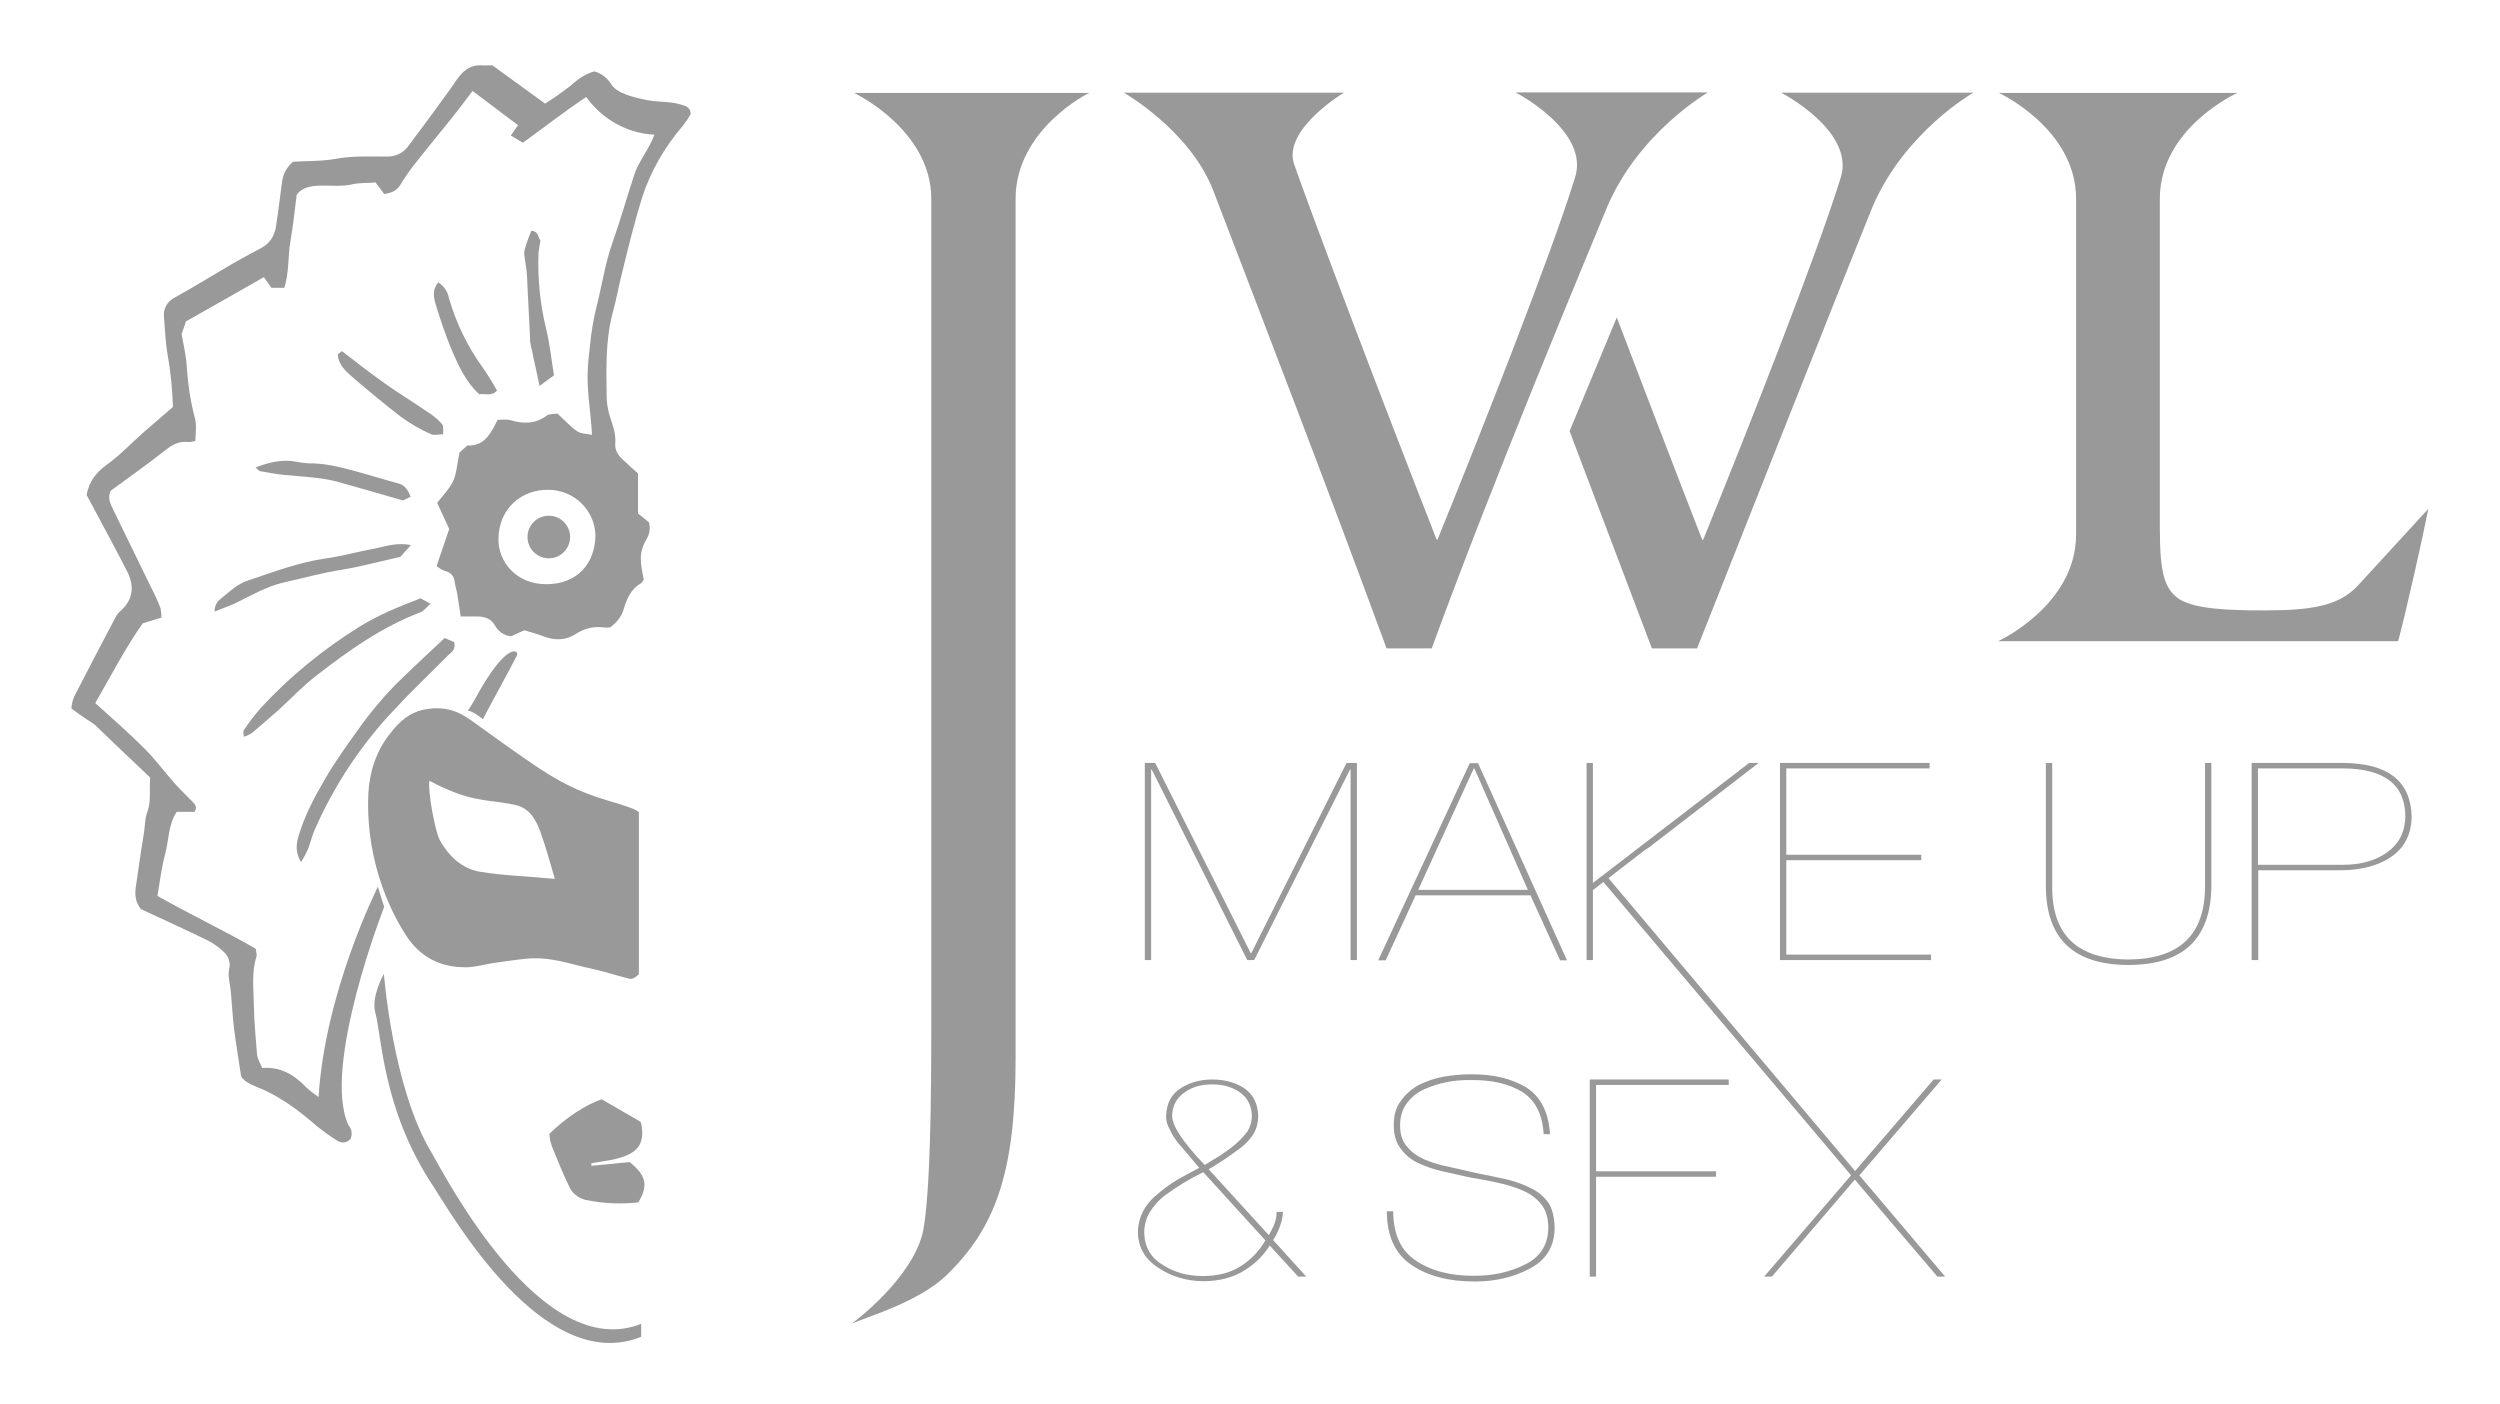 <?xml version="1.0" encoding="utf-8"?>
<!-- Generator: Adobe Illustrator 26.0.2, SVG Export Plug-In . SVG Version: 6.00 Build 0)  -->
<svg version="1.1" id="Layer_1" xmlns="http://www.w3.org/2000/svg" xmlns:xlink="http://www.w3.org/1999/xlink" x="0px" y="0px"
	 viewBox="0 0 868.7 488" style="enable-background:new 0 0 868.7 488;" xml:space="preserve">
<style type="text/css">
	.st0{fill:#999999;}
</style>
<g>
	<path class="st0" d="M222,282.2c0,0-0.7-0.6-2.1-1.2c-3.1-1.2-6.2-2.1-9.3-3c-9.9-3-16.6-6.5-25.3-12.4
		c-7.1-4.8-13.9-9.8-20.9-14.8c-3.6-2.5-8.3-6-17.3-4.2c-4.9,1.1-8.3,4.1-11.4,8.1c-4.8,5.9-7.3,13.3-7.7,20.9
		c-1.2,26,9.8,44.3,13,49.3c4.9,7.7,12.2,11.4,21.3,11.2c2.9-0.1,5.8-0.9,8.7-1.4c3.7-0.5,7.4-1.1,11.2-1.5c8.9-1,15.3,1.7,23.8,3.5
		c4.6,1,8.2,2.3,12.8,3.4c1.3,0.4,3.2-1.6,3.2-1.6L222,282.2z M166.7,302.9c-6.2-1.1-10.7-5.3-13.9-11c-1.4-2.5-4.2-16.4-3.6-20.6
		c1.8,0.9,3.4,1.8,5.1,2.5c11.4,5.2,16.7,4,25.1,6c4.8,1.2,7,5.3,8.5,9.6c1.8,5,3.2,10.2,4.9,16
		C183.7,304.5,175.1,304.3,166.7,302.9z"/>
	<path class="st0" d="M222.8,460v4.5c-34,13.8-66-42.8-72.5-52.7c-17.4-26.3-17.6-51.8-19.9-60c-1.5-5.5,3-13.4,3-13.4
		s3,39.7,16.6,62.2C154.9,409,188.2,473.8,222.8,460z"/>
	<path class="st0" d="M205.5,405.1l13.3-1.3c5.8,4.7,6.5,8.2,3,14c-6.2,0.7-12.4,0.4-18.5-0.9c-2.6-0.7-4.7-2.5-5.7-5
		c-2.1-4.4-4-9-5.8-13.5c-0.5-1.4-0.8-2.9-0.9-4.4c5.3-5.3,12.6-10.2,18.2-12l13.5,7.8c0.3,1,0.4,1.3,0.4,1.7c1,7-2.4,9.9-10.8,11.6
		c-2.2,0.4-4.5,0.7-6.7,1.1L205.5,405.1z"/>
	<g>
		<path class="st0" d="M216.6,93c2-8.1,4-16.3,6.5-24.3c2.8-8.8,7.8-17.6,14.1-24.9c1-1.3,2-2.7,2.8-4.2c-0.1-2-1.1-2.5-2.5-3
			c-4.4-1.5-8.1-1-12.6-1.8c-4-0.8-10.5-2.2-12.5-5.5c-1.3-2.2-3.4-3.8-5.9-4.5c-3.5,1-6,3-8.5,5.2c-2.8,2.1-5.6,4.2-8.6,6
			l-18.3-13.3c-1.4,0-2.5,0.1-3.7,0c-3.3-0.2-5.8,1.3-7.7,3.7c-1.5,1.8-2.6,3.8-4,5.6c-4.5,6.2-9,12.4-13.7,18.6
			c-1.7,2.5-4.6,3.9-7.6,3.8c-5.9,0-11.8-0.3-17.8,0.8c-5,0.9-10.2,0.7-14.8,1c-2.1,1.8-3.5,4.3-3.8,7.1c-0.7,5.1-1.3,10.3-2.1,15.4
			c-0.5,3.1-2,5.8-5,7.4c-3,1.6-6,3.2-9,4.9c-7.1,4.1-14.1,8.5-21.2,12.4c-2.6,1.3-4.1,4-3.7,6.9c0.3,4.2,0.5,8.5,1.2,12.7
			c1.1,6.1,1.7,12.2,1.9,18.4c-3.3,2.9-6.9,5.9-10.3,8.9c-4.2,3.7-8.1,7.9-12.6,11.1c-3.7,2.7-6.2,5.7-7.1,10.6
			c1.3,2.5,2.9,5.3,4.4,8.2c3.2,6,6.5,12.1,9.6,18.2c2.6,5,2.3,9.7-2,13.7c-0.8,0.6-1.4,1.4-1.9,2.3c-4.9,9.2-9.7,18.5-14.5,27.8
			c-0.5,1.3-0.8,2.6-0.9,4c1.9,1.4,3.6,2.6,5.4,3.8c1,0.6,1.9,1.2,2.8,1.9c6.5,6.2,12.9,12.4,19.2,18.3c-0.4,4.4,0.4,8.2-1,11.9
			c-0.8,2.1-0.8,4.5-1.1,6.7c-0.9,5.8-1.8,11.5-2.6,17.3c-0.5,3.2-1.2,6.5,1.5,9.8c7.5,3.5,15.4,7.1,23.2,10.9c2,1,3.9,2.4,5.6,4
			c1.7,1.5,2.4,3.9,1.8,6.1c-0.2,1.1-0.2,2.2,0,3.3c0.1,1.4,0.5,2.9,0.6,4.3c0.4,4.2,0.6,8.5,1.1,12.7c0.7,5.5,1.6,10.9,2.5,16.9
			c0.9,1.4,2.7,2.5,5,3.4c8,3.1,14.9,8.2,21.4,13.9c2,1.6,4.2,3.2,6.4,4.6c1.8,1.3,3.7,1.4,5.2-0.2c0.7-1.6,0.5-3.4-0.7-4.8
			c-9.4-20.1,12.4-75.9,12.4-75.9s-2-6.2-2.2-7c-0.4,1-18.3,36.4-20.6,73.1c-1.4-1-2.8-2-4.1-3.2c-4.1-4.3-8.8-7.4-15.5-6.9
			c-0.7-1.7-1.7-3.3-1.8-4.9c-0.5-5.9-1-11.7-1.1-17.6c-0.1-5.4-0.8-10.8,0.9-16.1c0.3-0.9-0.2-1.9-0.2-2.8
			c-11.2-6.5-22.8-11.9-34.2-18.4c0.9-5.1,1.4-9.8,2.7-14.6c1.3-4.7,1-10,4-14.6h6.2c1.1-1.8,0.1-2.7-0.9-3.7
			c-2.1-2.1-4.2-4.2-6.2-6.4c-3.5-4-6.6-8.2-10.3-11.9c-5.4-5.4-11.2-10.5-17.1-15.8c5.5-9.5,10.6-19.4,16.5-27.7l6.5-2
			c0-1.1-0.1-2.1-0.3-3.2c-0.9-2.4-2-4.8-3.2-7.1c-4.5-9.2-9-18.5-13.5-27.7c-1-2-1.7-3.9-0.6-6.1c6.4-4.7,12.8-9.2,19-14.1
			c2.5-2,4.9-3.2,8.1-2.8c0.8,0,1.6-0.2,2.3-0.4c0-2.7,0.5-5.3-0.1-7.6c-1.6-6-2.5-12.1-2.9-18.2c-0.2-3.7-1.1-7.4-1.8-11.3
			c0.4-1.2,1-2.7,1.5-4.4c9.1-5.1,18.1-10.3,27.1-15.4l2.6,3.7h4.5c1.7-5.3,1.2-10.7,2.1-16c0.9-5.3,1.5-10.6,2.2-16.3
			c1.8-2.6,4.9-3.1,8.1-3.2c3.7-0.1,7.5,0.4,11-0.4c2.8-0.7,5.5-0.4,8.3-0.7l3,4c2.4-0.3,4.2-1,5.5-3c1.7-2.8,3.6-5.5,5.6-8
			c3.9-5,8-9.9,12-14.9c2.5-3.1,5-6.4,7.6-9.9l15.8,11.9l-2.5,3.6l4.2,2.5c7.6-5.5,14.5-10.9,22-15.9c5.5,7.7,14.3,12.7,23.7,13.1
			c-1.7,4.8-5.5,9.3-7,13.9c-2.6,8-4.9,16.1-7.7,24c-2.6,7.4-3.6,15.1-5.6,22.6c-1,4.3-1.7,8.6-2.1,12.9c-0.4,3.1-0.7,6.2-0.8,9.2
			c-0.2,6.1,0.8,12.3,1.3,18.5c0.1,0.9,0.1,1.8,0.2,3.2c-2-0.4-3.9-0.4-5.1-1.2c-2.4-1.7-4.3-3.8-6.9-6.2c-0.9,0.2-2.7,0-3.7,0.7
			c-4,3-8.2,2.9-12.7,1.6c-1.3-0.4-2.9-0.1-4.4-0.1c-2.3,4.7-4.6,9.2-10.5,8.9l-2.7,2.4c-0.9,4.1-1,7.3-2.3,10.1
			c-1.3,2.7-3.6,5-5.5,7.4l4.2,9.1l-4.4,12.9c0.8,0.6,1.6,1.2,2.6,1.6c2.2,0.5,3.5,1.7,3.7,4c0.2,1.4,0.7,2.8,0.9,4.2
			c0.4,2.5,0.8,5,1.2,7.7h5.4c2.8,0,5.1,0.6,6.6,3.3c1.1,2,3.2,3.4,5.5,3.6l4.6-2.1c2.3,0.7,4.5,1.3,6.6,2.1
			c3.9,1.5,7.7,1.5,11.3-0.8c2.8-1.9,6.1-2.7,9.4-2.3c0.8,0.1,1.7,0.1,2.5,0c2.3-1.6,4.1-3.9,4.8-6.6c1.1-3.4,2.4-6.7,5.9-8.7
			c0.5-0.3,0.7-1,1-1.4c-1.3-6.3-1.8-9.3,1.2-14.4c0.9-1.6,1.1-3.6,0.6-5.4l-3.8-3.1v-13.9c-1.6-1.4-3.5-3.1-5.3-4.8
			c-1.6-1.5-2.8-3.3-2.6-5.6c0.3-3.4-0.9-6.4-1.9-9.5c-0.7-2.3-1.1-4.7-1.1-7.2c-0.1-9.5-0.4-19,2-28.3
			C214.3,103.7,215.2,98.3,216.6,93z M189.8,203L189.8,203c-10.6,0-16.7-8-16.6-15.7c0.1-10.6,8-17.3,17.5-17.1
			c8.8,0.1,16,7.1,16.2,15.8C206.8,195.7,200.7,203,189.8,203z"/>
		<path class="st0" d="M164.9,243.2c-0.7,1.3-1.6,2.6-2.3,3.7c1.5,0.3,3.3,1.5,5.2,3c3.8-7.3,8.1-14.9,11.8-22.1
			C180.6,226,176.2,222.2,164.9,243.2z"/>
		<path class="st0" d="M104.6,299.6c-2-3.5-1.7-6.1-0.9-8.9c2-7,5.4-13.4,9-19.6c3.9-6.8,8.6-13.2,13.2-19.6c2.6-3.6,5.5-7,8.4-10.3
			c2-2.2,4.1-4.3,6.3-6.4c4.5-4.3,9.1-8.6,13.9-13.1l3.3,1.4c0.7,2.6-0.9,3.5-2.1,4.6c-6.2,6.3-12.6,12.3-18.6,18.8
			c-11.6,12.2-20.9,26.3-27.7,41.7c-1,2.2-1.5,4.7-2.4,6.9C106.3,296.7,105.5,298.2,104.6,299.6z"/>
		<path class="st0" d="M84.7,256c0-1.1-0.3-2,0.1-2.4c1.8-2.7,3.8-5.3,6-7.8c10-10.8,21.4-20.1,33.9-27.9c3.3-2,6.8-3.9,10.4-5.5
			c3.6-1.6,7.2-3,11-4.5l3.5,1.9c-1.4,1.2-2.3,2.5-3.6,3c-13.4,5.1-24.9,13.3-36,21.9c-4.7,3.6-8.8,8-13.2,12c-2.9,2.6-6,5.2-9,7.8
			C86.8,255.2,85.8,255.7,84.7,256z"/>
		<path class="st0" d="M142.8,189.4l-3.7,4.1c-6.8,1.5-13.3,3.3-19.9,4.4c-7.1,1.1-14,3-21,4.6c-5.8,1.4-10.9,4.4-16.2,7
			c-2.3,1.1-4.8,1.9-7.4,3c-0.1-1.8,0.7-3.5,2.2-4.5c2.9-2.4,5.7-5.1,9.4-6.3c9-3,17.8-6.4,27.3-7.7c5.6-0.8,11.1-2.4,16.8-3.4
			C133.9,189.9,137.7,188.4,142.8,189.4z"/>
		<path class="st0" d="M184.6,80.2c2.6,0.1,2.3,2.3,3.2,3.4c-0.3,1.5-0.5,2.9-0.7,4.4c-0.3,9,0.6,18,2.8,26.8
			c1.2,5,1.7,10.3,2.6,15.6l-5,3.7c-1.1-5.2-2.2-10-3.2-14.8c-0.1-0.5-0.1-1-0.1-1.5c-0.4-7.4-0.7-14.8-1.1-22.2
			c-0.1-2.1-0.6-4.2-0.8-6.3c-0.2-0.8-0.2-1.7,0-2.5C182.9,84.5,183.8,82.3,184.6,80.2z"/>
		<path class="st0" d="M142.7,172.6l-2.7,1.3c-7.6-2.2-14.8-4.3-22-6.3c-2.5-0.7-5.1-1.2-7.7-1.5c-3.9-0.5-7.9-0.7-11.8-1.1
			c-2.8-0.3-5.5-0.8-8.2-1.3c-0.4-0.1-0.7-0.6-1.5-1.3c4.7-1.7,9.1-2.9,13.9-2c1.4,0.3,2.9,0.5,4.4,0.6c5.5-0.1,10.7,1.2,15.9,2.6
			s10.3,3,15.5,4.4C141,168.7,141.8,170.6,142.7,172.6z"/>
		<path class="st0" d="M152.3,98.1c1.9,1.3,3.3,3.2,3.7,5.5c2.5,8.7,6.5,16.9,11.8,24.2c1.8,2.6,3.4,5.2,4.9,7.9
			c-1.8,2.1-4,1-6.2,1.3c-4.4-4.1-6.9-9.3-9.2-14.6c-2.3-5.4-4.2-11-5.9-16.6C150.7,103.4,150.1,100.7,152.3,98.1z"/>
		<path class="st0" d="M117.4,123.1l1.4-1.1c5.1,3.9,9.9,7.7,15,11.3s10.7,7,15.9,10.6c1.5,1,2.8,2.2,4,3.6c0.5,0.6,0.2,1.9,0.3,3.4
			c-1.6,0-3.2,0.5-4.4-0.1c-3.6-1.6-7-3.6-10.2-5.9c-5.6-4.3-11-8.8-16.4-13.4C120.6,129.3,117.6,127.2,117.4,123.1z"/>
		<circle class="st0" cx="190.7" cy="186.6" r="7.4"/>
	</g>
</g>
<path class="st0" d="M467.9,265.1h3.6v68.5h-2.2v-66.2h-0.2l-33.3,66.2h-2.4l-33.2-66.2H400v66.2h-2.2v-68.5h3.6l33.2,66.1h0.2
	L467.9,265.1z"/>
<path class="st0" d="M491.9,311.1l-10.4,22.6h-2.6l31.8-68.5h2.9l30.9,68.5h-2.4l-10.3-22.6H491.9z M530.9,309.2l-18.6-42.2h-0.2
	l-19.3,42.2H530.9z"/>
<path class="st0" d="M553.5,309.3v24.3h-2.2v-68.5h2.2v41.7l54.3-41.7h3.3l-37.9,29.2l-1.8,1.2L553.5,309.3z"/>
<path class="st0" d="M620.7,331.7H671v1.9h-52.5v-68.5h52v1.9h-49.8V297h46.9v1.9h-46.9V331.7z"/>
<path class="st0" d="M766.2,265.1h2.2v43c-0.2,18.1-9.8,27.2-28.8,27.2c-19,0-28.6-9.1-28.7-27.2v-43h2.2v43
	c-0.1,16.7,8.7,25.2,26.5,25.3c17.7-0.1,26.6-8.6,26.6-25.3V265.1z"/>
<path class="st0" d="M784.6,333.6h-2.2v-68.5h31.7c15.7,0.1,23.6,6.3,23.9,18.7c-0.1,6-2.4,10.6-6.9,13.8c-4.6,3.2-10.6,4.8-18,4.8
	h-28.4V333.6z M784.6,300.5h29.5c6.3,0,11.5-1.5,15.5-4.4c4-2.9,6.1-7,6.2-12.3c0-11.1-7.2-16.7-21.7-16.8h-29.5V300.5z"/>
<path class="st0" d="M453.9,443.6h-2.8l-9.9-10.8c-2.2,3.5-5.1,6.4-8.9,8.7c-3.8,2.4-8.6,3.7-14.3,3.7c-5.8-0.1-10.9-1.6-15.4-4.6
	c-4.7-3-7.1-7.1-7.2-12.4c0.1-5.5,2.6-10,7.2-13.6c2.2-1.9,4.5-3.5,6.9-4.9c2.5-1.4,4.9-2.7,7.2-3.9c-2.2-2.7-4.7-5.6-7.3-8.6
	c-1.2-1.5-2.2-3.1-2.9-4.7c-0.9-1.5-1.3-3.1-1.3-4.6c0.1-4.4,1.8-7.7,5.1-9.8c3.2-2,6.9-3,10.9-3c4.5,0,8.3,1.1,11.4,3.2
	c3,2.2,4.5,5.4,4.6,9.5c0,2.3-0.5,4.2-1.5,6c-1.1,1.8-2.6,3.5-4.4,4.9c-3.7,2.8-7.4,5.3-11.3,7.6l20.9,22.9c1-1.9,2.8-4.7,2.7-8.1
	h2.2c-0.1,2.9-1.3,6.6-3.4,9.8L453.9,443.6z M418.1,407.3c-4.7,2.3-9.3,5.1-13.6,8.3c-2,1.6-3.6,3.4-4.9,5.5c-1.3,2.1-2,4.5-2,7.2
	c0.1,4.9,2.2,8.7,6.4,11.2c4,2.6,8.6,3.9,14,3.9c5.3,0,9.8-1.2,13.4-3.6c3.5-2.3,6.3-5.3,8.3-8.8L418.1,407.3z M407.3,387.6
	c-0.1,3.5,3.7,9.2,11.3,17.2c1.7-1,3.5-2.1,5.4-3.3c1.8-1.2,3.5-2.4,5.2-3.8c1.7-1.5,3.1-3,4.3-4.6c1-1.7,1.5-3.5,1.5-5.4
	c-0.1-3.4-1.4-6.1-4.1-8.1c-2.6-1.8-5.8-2.8-9.6-2.8c-3.9,0-7.1,0.9-9.7,2.8C408.8,381.6,407.4,384.2,407.3,387.6z"/>
<path class="st0" d="M536.4,394.2c-0.4-7-2.9-11.9-7.5-14.8c-4.6-2.8-10.6-4.2-17.9-4.1c-5.8-0.1-11.3,1-16.3,3.3
	c-2.4,1.1-4.3,2.7-5.8,4.7c-1.6,2.1-2.4,4.7-2.4,7.8s0.8,5.5,2.4,7.3c1.5,1.9,3.6,3.4,6.1,4.5c2.6,1.1,5.5,2,8.7,2.6
	c3.2,0.7,6.5,1.5,9.7,2.2c3.7,0.7,7.3,1.5,10.5,2.2c3.2,0.8,6,1.9,8.5,3.2c2.4,1.2,4.3,2.9,5.8,5.1c1.3,2.2,2,5.1,2,8.7
	c-0.1,6.4-3.1,11.1-8.8,14c-5.5,2.9-11.8,4.4-18.9,4.4c-9.1,0-16.4-1.9-22.1-5.8c-5.6-3.8-8.5-10-8.5-18.6h2.2
	c0.1,8.1,2.7,13.8,8,17.2c5.2,3.5,12,5.3,20.4,5.2c6.4,0,12.2-1.3,17.4-3.9c5.3-2.6,8-6.8,8.1-12.7c0-3.5-0.8-6.2-2.5-8.3
	c-1.7-2.1-3.9-3.7-6.6-4.8c-2.7-1.2-5.6-2-8.8-2.7c-3.2-0.7-6.4-1.3-9.5-1.8c-3.2-0.7-6.4-1.4-9.4-2.1c-3.1-0.7-5.9-1.7-8.5-2.9
	c-2.5-1.2-4.5-2.9-6-5c-1.6-2.1-2.4-4.8-2.4-8.1c0-3.5,0.8-6.3,2.5-8.5c1.6-2.3,3.7-4.1,6.2-5.5c2.6-1.3,5.5-2.3,8.7-2.9
	c3.1-0.5,6.2-0.8,9.3-0.8c7.8-0.1,14.3,1.5,19.4,4.6c5,3.2,7.7,8.6,8.2,16.2H536.4z"/>
<path class="st0" d="M554.6,407h41.7v1.9h-41.7v34.7h-2.2v-68.5h48.3v1.9h-46.1V407z"/>
<path class="st0" d="M671.9,375.1h2.8l-28.6,33.3l29.8,35.2h-2.7l-28.7-33.7l-28.8,33.7h-2.7l30.2-35.2L555.9,305h2.9l85.8,101.9
	L671.9,375.1z"/>
<path class="st0" d="M352.9,69.1v298.6c0,39.9-7,59.1-24.4,75.8c-9.4,8.7-25.4,13.5-32.5,16.4c0,0,21.2-15.4,24.8-32.3
	c2.5-13.8,2.8-45.9,2.8-70.9V69.1c0-24.1-26.8-36.8-26.8-36.8h81.7C378.4,32.2,352.9,44.9,352.9,69.1z"/>
<g>
	<path class="st0" d="M561.8,110.3c0,0,21.5,56.4,29.7,77.3h0.3c15.3-37.6,39.5-99,47.7-125.5c5.6-16.4-20.6-29.9-20.6-29.9h66.8
		c0,0-23.8,13.5-35,39.6c-7.3,17.8-61,153.5-61,153.5h-15.7l-28.6-75.5L561.8,110.3z"/>
</g>
<path class="st0" d="M558.5,71.8c-7.3,17.8-39.1,93.5-61,153.5h-15.7c-19.5-53.2-44.3-117.6-60.5-159.8
	c-8.4-20.6-30.8-33.3-30.8-33.3h76.5c0,0-21.8,13-17.2,25.2c7.1,20.1,28.2,76,49.4,130.1h0.3c15.3-37.6,39.5-99,47.7-125.5
	c5.6-16.4-20.6-29.9-20.6-29.9h66.8C593.5,32.2,569.7,45.7,558.5,71.8z"/>
<g>
	<path class="st0" d="M843.8,176.8c-1.7,8.8-8,37-10.5,46h-139c0,0,27.1-12.4,27.1-37.1V69.1c0-24.4-26.8-36.8-26.8-36.8h82.8
		c0,0-26.9,12.1-26.9,36.8v114.5c0,15.9,1.7,21.4,7.1,24.8c5.7,3.2,16.1,3.7,29.1,3.7c16.1,0,25.8-1.4,32.5-8.5
		C824.6,197.7,843.8,176.8,843.8,176.8z"/>
</g>
</svg>
